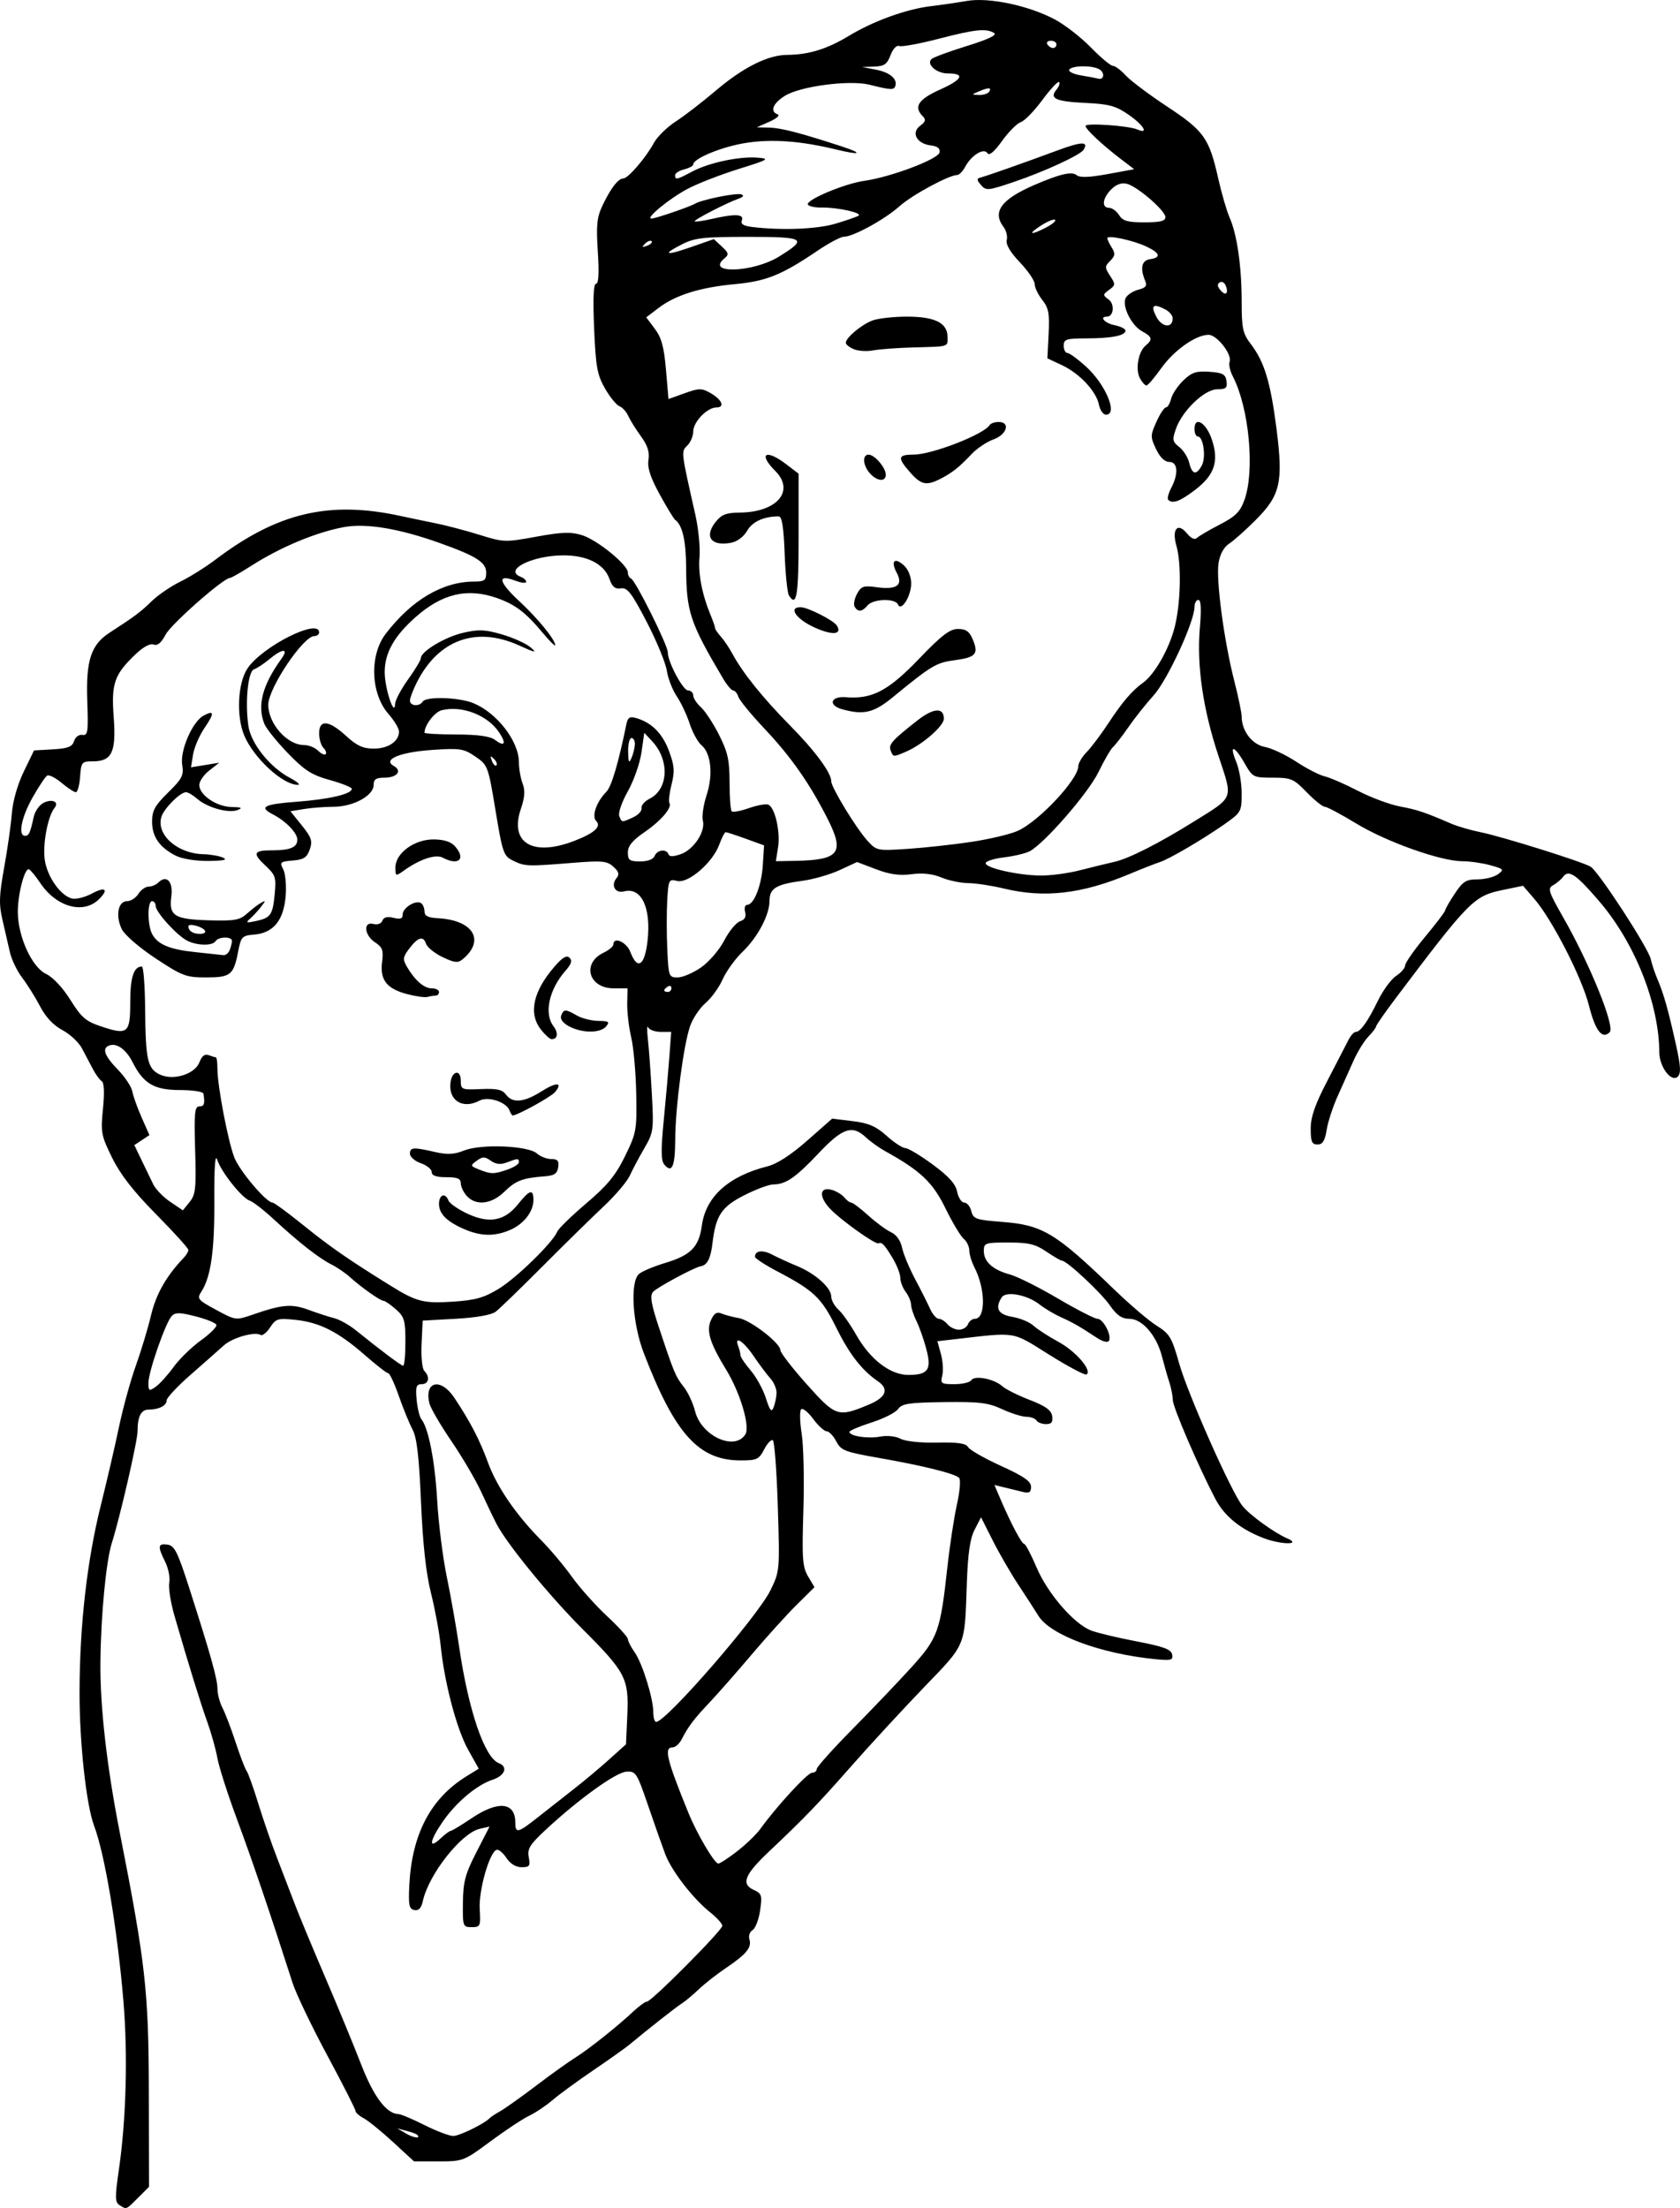 <?xml version="1.0" encoding="UTF-8"?>
<svg version="1.1" viewBox="0 0 356.03 467.97" xmlns="http://www.w3.org/2000/svg">
<g transform="translate(-5.776 -25.875)">
<path d="m31.106 493.23c-0.969-0.613-0.988-1.643-0.139-7.493 1.558-10.74 1.921-24.371 0.956-35.858-1.268-15.086-3.95-31.109-6.197-37.019-1.669-4.389-3.117-17.679-3.093-28.384 0.032-14.211 1.59-27.879 4.515-39.595 1.288-5.158 3.019-12.626 3.848-16.595 0.829-3.969 2.43-9.794 3.559-12.943 1.129-3.15 2.584-7.978 3.234-10.73 1.057-4.474 3.25-8.324 6.938-12.178 0.535-0.559 0.973-1.3 0.973-1.647 0-0.346-3.075-3.743-6.833-7.548-4.798-4.858-7.573-8.422-9.319-11.969-2.332-4.736-2.453-5.386-1.95-10.398 0.342-3.406 0.25-5.524-0.253-5.835-0.435-0.269-1.284-1.434-1.889-2.59-0.604-1.156-1.653-3.141-2.33-4.411-0.677-1.27-2.538-3.002-4.135-3.85-1.881-0.998-3.54-2.76-4.71-5.003-0.994-1.905-2.7-4.638-3.791-6.075-1.091-1.437-2.265-3.861-2.607-5.388-0.343-1.527-1.048-4.594-1.568-6.816-0.792-3.387-0.736-5.191 0.344-11.161 0.708-3.917 1.441-9.079 1.628-11.473 0.204-2.611 1.212-6.152 2.52-8.852l2.18-4.5 4.002-0.231c3.192-0.184 4.099-0.539 4.484-1.752 0.274-0.863 1.04-1.429 1.771-1.308 1.146 0.189 1.26-0.613 1.027-7.222-0.302-8.587 0.788-11.9 4.76-14.465 5.223-3.373 6.563-4.375 8.893-6.653 1.329-1.299 4.055-3.162 6.058-4.139s5.375-3.088 7.491-4.691c13.129-9.938 24.061-12.516 39.167-9.238 1.742 0.378 5.073 1.073 7.401 1.544 2.328 0.471 6.563 1.586 9.41 2.478 5.019 1.572 5.384 1.584 11.945 0.383 5.437-0.995 7.345-1.061 9.699-0.339 3.217 0.987 9.74 6.291 9.74 7.919 0 0.564 0.305 1.141 0.677 1.282 0.912 0.346 7.79 14.157 7.79 15.644 0 2.075 3.21 8.089 4.318 8.089 0.588 0 1.07 0.466 1.07 1.035 0 0.569 0.731 1.695 1.624 2.502 0.893 0.806 2.625 3.448 3.849 5.87 1.853 3.668 2.225 5.351 2.225 10.071 0 3.117 0.205 5.871 0.454 6.121 0.25 0.25 1.88-0.048 3.622-0.663 1.742-0.615 3.594-0.954 4.116-0.754 1.417 0.544 2.614 5.761 2.084 9.079l-0.466 2.916 4.139-0.077c9.258-0.172 10.458-1.678 6.929-8.7-3.8-7.562-7.831-13.339-13.48-19.318-2.8-2.963-5.287-5.994-5.526-6.735-0.24-0.741-0.731-1.347-1.091-1.347-0.36 0-1.321-1.126-2.135-2.502-7.05-11.915-7.798-14.157-7.848-23.527-0.03-5.734-0.786-9.022-2.332-10.148-0.291-0.212-1.763-2.636-3.271-5.388-1.985-3.62-2.642-5.641-2.379-7.312 0.262-1.659-0.188-3.067-1.597-5.003-1.079-1.482-2.29-3.426-2.692-4.321-0.402-0.895-1.249-1.826-1.884-2.07-0.634-0.243-2.007-1.936-3.051-3.761-1.646-2.878-1.95-4.569-2.297-12.748-0.269-6.346-0.134-9.429 0.412-9.429 0.54 0 0.664-2.266 0.372-6.784-0.366-5.651-0.199-7.291 0.998-9.814 1.73-3.644 3.333-5.724 4.414-5.724 1 0 4.775-4.392 6.47-7.528 0.704-1.302 2.782-3.341 4.618-4.532 1.837-1.19 5.657-4.135 8.489-6.542 5.813-4.941 11.044-7.56 15.153-7.587 4.548-0.03 8.438-1.23 13.06-4.027 5.219-3.16 12.178-5.675 17.439-6.304 2.117-0.253 5.531-0.75 7.588-1.104 4.641-0.799 13.017 0.96 18.583 3.903 2.117 1.119 5.567 3.795 7.668 5.947 2.101 2.152 4.205 3.912 4.677 3.912 0.471 0 1.697 0.915 2.723 2.033 1.026 1.118 4.983 4.091 8.794 6.606 7.801 5.15 8.88 6.67 10.806 15.222 0.715 3.175 1.799 6.905 2.409 8.288 1.586 3.596 2.554 10.332 2.559 17.81 4e-3 5.738 0.226 6.76 1.959 9.032 2.862 3.752 4.162 8.056 5.43 17.981 1.447 11.325 0.816 14.048-4.485 19.349-2.078 2.078-4.578 4.302-5.554 4.942-1.133 0.742-1.947 2.234-2.249 4.122-0.567 3.544 1.172 16.562 3.341 25.013 0.859 3.349 1.563 6.743 1.563 7.543 0 3.025 2.221 5.91 4.942 6.421 1.446 0.271 4.422 1.674 6.613 3.117s4.904 2.84 6.028 3.104c1.124 0.264 4.296 1.643 7.047 3.064 2.752 1.421 6.76 2.915 8.907 3.319 3.713 0.7 5.214 1.203 10.856 3.639 1.345 0.581 4.116 1.391 6.158 1.8 4.563 0.915 21.732 6.295 23.404 7.333 1.712 1.063 12.21 17.204 12.734 19.578 0.238 1.079 0.879 3 1.424 4.27 1.302 3.032 2.255 6.395 3.885 13.714 1.044 4.687 1.136 6.218 0.414 6.928-1.335 1.312-3.892-2.049-3.91-5.14-0.06-10.31-5.16-23.163-12.686-31.974-4.854-5.682-6.507-6.831-7.641-5.308-0.454 0.61-1.43 1.443-2.168 1.851-1.215 0.671-1.01 1.323 2.158 6.872 5.651 9.897 10.996 23.106 9.825 24.277-1.591 1.591-3.042-0.273-4.402-5.657-1.508-5.968-7.804-18.24-11.629-22.664l-2.34-2.707-4.44 0.922c-5.964 1.238-7.022 2.313-22.526 22.888-2.296 3.047-4.174 5.746-4.174 5.998 0 0.252-0.736 1.223-1.635 2.158-0.899 0.935-2.327 3.258-3.172 5.163-0.846 1.905-2.357 5.284-3.36 7.509s-2.044 5.429-2.314 7.12c-0.37 2.316-0.847 3.074-1.933 3.074-1.188 0-1.441-0.59-1.441-3.362 0-2.499 0.914-5.117 3.559-10.199 1.957-3.76 3.949-7.613 4.426-8.563 0.477-0.949 1.175-1.729 1.552-1.732 1.004-9e-3 2.548-2.183 4.734-6.666 1.064-2.181 2.791-4.527 3.838-5.213 1.047-0.686 1.904-1.684 1.904-2.217 0-0.533 1.905-3.265 4.234-6.07s4.234-5.313 4.234-5.572c0-0.259 0.912-1.85 2.027-3.534 1.752-2.647 2.41-3.062 4.856-3.062 1.556 0 3.49-0.483 4.297-1.073 1.372-1.003 1.269-1.128-1.585-1.92-1.679-0.466-4.351-0.849-5.938-0.852-4.572-7e-3 -16.038-4.08-22.459-7.978-3.236-1.965-6.258-3.572-6.716-3.572-0.458 0-2.177-1.385-3.821-3.079-2.769-2.853-3.297-3.079-7.199-3.079-4.106 0-4.255-0.077-5.966-3.073-2.192-3.838-3.324-4.028-1.765-0.297 0.641 1.533 1.161 4.564 1.157 6.735-8e-3 3.831-0.116 4.022-3.656 6.506-4.569 3.206-11.84 7.459-13.748 8.043-0.795 0.243-3.697 1.385-6.449 2.536-10.041 4.202-17.981 5.111-26.556 3.041-2.54-0.613-5.928-1.127-7.529-1.143-1.601-0.015-4.166-0.552-5.7-1.193-1.866-0.779-3.96-1.01-6.325-0.698-2.566 0.339-4.635 0.05-7.54-1.056l-4.003-1.523-3.694 1.711c-2.032 0.941-5.572 1.96-7.868 2.265-5.56 0.738-6.987 1.594-6.987 4.196 0 3.043-2.49 7.754-5.757 10.894-1.542 1.482-3.423 4.091-4.179 5.798-0.757 1.707-2.381 3.959-3.609 5.003s-2.707 3.246-3.284 4.891c-1.396 3.977-3.128 17.192-3.159 24.095-0.025 5.69-0.696 7.215-2.315 5.263-0.708-0.853-0.734-3.074-0.113-9.421 0.447-4.568 0.985-10.643 1.194-13.501l0.381-5.196h-2.216c-1.219 0-2.42-0.433-2.67-0.962-0.25-0.529-0.275 0.597-0.056 2.502 0.219 1.905 0.596 7.101 0.837 11.546 0.418 7.715 0.347 8.239-1.573 11.546-1.106 1.905-2.496 4.522-3.089 5.816-0.593 1.294-3.09 4.238-5.55 6.543-2.46 2.304-8.285 8.019-12.945 12.699-4.66 4.68-9.129 9.007-9.931 9.616-0.908 0.689-4.105 1.255-8.467 1.498l-7.008 0.39-0.232 4.925c-0.129 2.745 0.126 5.283 0.577 5.734 1.261 1.261 0.953 2.811-0.558 2.811-1.143 0-1.318 0.538-1.068 3.271 0.165 1.799 0.612 3.66 0.995 4.135 1.527 1.896 2.879 8.824 3.362 17.225 0.28 4.869 1.193 12.142 2.029 16.164 0.836 4.022 2.027 10.776 2.648 15.01 1.96 13.373 5.372 23.358 8.376 24.511 2.024 0.777 1.316 2.654-1.332 3.527-3.361 1.109-7.737 4.801-10.567 8.914-2.759 4.01-3.043 5.959-0.524 3.593 0.98-0.92 1.984-1.674 2.232-1.674 0.248 0 2.252-1.212 4.454-2.694 5.609-3.775 9.237-3.412 9.237 0.924 0 2.376 0.539 2.25 4.795-1.12 2.002-1.585 5.417-4.268 7.589-5.962s5.552-4.524 7.512-6.291l3.564-3.212 0.277-6.108c0.355-7.82-0.334-9.153-9.422-18.242-7.096-7.096-16.026-18.007-18.286-22.342-0.661-1.268-2.133-4.338-3.271-6.824-1.138-2.486-3.965-7.302-6.281-10.704-2.316-3.401-4.415-6.995-4.664-7.987-1.19-4.741 2.384-5.575 5.269-1.229 3.4 5.122 5.384 8.942 7.134 13.737 1.875 5.136 5.962 11.099 11.292 16.475 1.889 1.905 4.798 5.368 6.464 7.697s5.023 6.089 7.46 8.357c2.436 2.268 4.429 4.466 4.429 4.884 0 0.418 0.648 1.68 1.44 2.804 1.644 2.333 3.948 9.772 3.948 12.745 0 1.099 0.269 1.998 0.598 1.998 2.105 0 21.471-22.295 24.21-27.871 1.985-4.042 1.997-4.176 1.576-17.755-0.233-7.525-0.709-13.858-1.056-14.073-0.347-0.215-1.175 0.66-1.839 1.944-1.093 2.114-1.561 2.334-4.948 2.334-8.915 0-13.932-5.545-20.545-22.707-2.422-6.286-2.967-15.069-1.042-16.801 0.616-0.555 3.116-1.61 5.556-2.345 5.459-1.645 7.156-3.379 7.783-7.955 0.838-6.112 5.671-10.455 13.952-12.536 1.98-0.497 4.968-2.438 8.369-5.436l5.29-4.662 4.332 0.531c3.403 0.417 4.951 1.086 7.22 3.123 1.589 1.425 3.369 2.591 3.956 2.591 0.587 0 3.194 1.565 5.793 3.478 3.427 2.523 4.851 4.109 5.184 5.773 0.252 1.262 0.929 2.294 1.503 2.294s1.249 0.817 1.499 1.815c0.417 1.661 0.972 1.854 6.544 2.284 8.582 0.662 11.296 2.302 23.792 14.375 3.287 3.175 7.328 6.615 8.982 7.644 2.71 1.687 3.175 2.469 4.719 7.943 1.835 6.506 10.993 27.147 13.403 30.211 1.497 1.903 6.746 5.717 9.484 6.891 3.25 1.393-1.209 1.379-4.895-0.015-4.95-1.873-8.385-4.654-10.32-8.352-3.579-6.843-8.982-19.395-9.006-20.923-0.014-0.889-0.355-2.621-0.758-3.849-0.403-1.227-1.105-3.688-1.56-5.468-1.128-4.413-4.19-7.925-6.909-7.925-1.597 0-2.643-0.728-4.148-2.886-1.901-2.727-9.094-9.429-10.119-9.429-0.261 0-1.75-0.866-3.307-1.924-2.331-1.584-3.753-1.924-8.041-1.924-4.952 0-5.209 0.089-5.209 1.805 0 2.277 1.897 3.983 5.526 4.969 1.557 0.423 6.128 2.709 10.156 5.08 4.029 2.371 7.808 4.311 8.398 4.311 1.234 0 3.102 3.604 2.431 4.69-0.255 0.412-1.342 0.137-2.515-0.635-3.743-2.466-5.109-3.249-7.685-4.408-1.401-0.63-3.427-1.838-4.504-2.685-2.625-2.064-7.137-2.901-8.031-1.489-1.471 2.323-0.754 3.613 2.293 4.128 1.645 0.278 3.636 1.106 4.426 1.841 0.79 0.734 3.192 2.291 5.339 3.458 3.694 2.009 7.208 6.111 5.918 6.909-0.327 0.202-3.883-1.687-7.902-4.198-8.062-5.037-6.686-4.814-20.119-3.266l-3.575 0.412 0.75 2.715c0.412 1.493 0.542 3.541 0.289 4.55-0.427 1.702-0.24 1.835 2.588 1.835 1.677 0 3.284-0.381 3.572-0.847 0.672-1.087 4.819-0.285 6.529 1.263 0.71 0.642 3.33 1.956 5.823 2.92 3.398 1.314 4.595 2.175 4.779 3.442 0.184 1.261-0.147 1.689-1.302 1.689-0.851 0-1.762-0.346-2.023-0.77-0.262-0.423-1.235-0.777-2.162-0.787-0.928-9e-3 -3.245-0.739-5.15-1.622-2.937-1.361-4.804-1.587-12.268-1.488-7.451 0.1-8.95 0.326-9.754 1.474-0.523 0.746-3.055 2.029-5.628 2.851-2.573 0.822-4.678 1.717-4.678 1.989 0 0.894 3.891 1.492 6.508 1.002 1.489-0.279 3.304-0.087 4.321 0.457 1.021 0.546 4.251 0.886 7.724 0.811 4.448-0.095 6.131 0.151 6.601 0.965 0.347 0.601 3.489 2.394 6.982 3.985 4.825 2.197 6.35 3.256 6.35 4.408 0 1.183-0.38 1.424-1.732 1.096-0.953-0.231-2.698-0.656-3.88-0.944l-2.148-0.524 1.272 2.978c2.199 5.15 4.512 9.52 5.038 9.52 0.279 0 1.459 2.241 2.623 4.98 2.342 5.511 7.88 11.927 11.527 13.354 1.27 0.497 5.599 1.534 9.621 2.304 5.74 1.099 7.368 1.696 7.577 2.776 0.232 1.207-0.194 1.331-3.463 1.014-11.63-1.131-22.382-5.117-24.895-9.231-0.635-1.04-2.505-3.931-4.155-6.426-1.651-2.495-4.122-6.761-5.492-9.48l-2.491-4.944-1.353 2.616c-0.988 1.91-1.436 5.009-1.663 11.487-0.474 13.551-0.064 12.565-9.136 21.992-4.463 4.638-11.301 12.054-15.197 16.481-7.21 8.194-10.041 11.133-17.637 18.312-5.112 4.831-5.912 6.841-3.213 8.071 1.734 0.79 1.848 1.153 1.375 4.382-0.284 1.936-1.004 3.806-1.6 4.155-0.596 0.349-0.894 1.233-0.662 1.965 0.539 1.699-0.655 3.155-4.973 6.06-1.905 1.282-4.503 3.319-5.773 4.528-1.27 1.208-2.872 2.546-3.561 2.973-1.137 0.704-7.218 5.485-11.064 8.699-0.847 0.707-4.311 3.168-7.697 5.467-3.387 2.3-7.269 5.14-8.628 6.313s-3.61 2.681-5.003 3.353c-1.393 0.671-5.092 3.119-8.219 5.439-5.582 4.141-5.782 4.218-10.925 4.218h-5.238l-4.47-4.118c-2.458-2.265-5.249-4.528-6.202-5.03-0.953-0.502-1.732-1.201-1.732-1.554 0-0.353-2.7-5.666-6-11.807-3.3-6.141-6.598-13.027-7.328-15.303-4.731-14.736-8.613-26.172-11.726-34.542-1.968-5.292-3.86-11.18-4.203-13.085-0.343-1.905-1.31-5.369-2.147-7.697-1.469-4.081-3.818-11.678-6.944-22.449-0.819-2.822-1.322-6.004-1.118-7.072 0.204-1.067-0.185-3.055-0.864-4.417-1.646-3.3-1.56-3.932 0.497-3.64 1.479 0.21 2.147 1.539 4.572 9.098 4.591 14.307 6.011 19.379 6.016 21.49 0.002 1.093 0.48 2.898 1.061 4.012 0.581 1.114 1.837 4.404 2.792 7.312s2 5.634 2.323 6.057c0.323 0.423 1.439 3.541 2.48 6.928s2.835 8.582 3.987 11.546c1.153 2.963 2.816 7.293 3.696 9.622 0.88 2.328 3.804 9.371 6.496 15.649 2.693 6.279 6.121 14.592 7.619 18.473 2.606 6.755 5.353 10.423 7.857 10.494 0.541 0.015 3.043 1.067 5.559 2.337 2.516 1.27 5.257 2.309 6.092 2.309 1.322 0 6.677-2.631 7.763-3.814 0.212-0.231 1.211-0.885 2.221-1.453 1.01-0.569 4.419-2.993 7.575-5.388s6.855-5.047 8.218-5.894c2.833-1.759 9.009-6.663 12.343-9.801 1.245-1.171 2.565-2.13 2.935-2.13 0.959 0 15.97-15.103 15.97-16.067 0-0.441-1.182-1.744-2.627-2.897-3.634-2.9-8.145-8.756-9.484-12.314-0.616-1.636-2.246-6.265-3.623-10.287-2.392-6.987-2.598-7.305-4.64-7.155-2.237 0.165-10.119 5.854-17.079 12.328-3.358 3.124-3.908 4.017-3.567 5.802 0.353 1.845 0.162 2.11-1.522 2.11-1.217 0-2.401-0.726-3.218-1.972-0.711-1.085-1.647-1.854-2.08-1.71-1.509 0.503-3.809 8.568-3.575 12.534 0.216 3.653 0.129 3.849-1.697 3.849-1.869 0-1.923-0.149-1.862-5.217 0.053-4.413 0.492-6.055 2.854-10.659l2.792-5.442-2.085 0.478c-3.925 0.901-10.808 9.643-12.054 15.31-0.332 1.509-0.877 2.089-1.796 1.909-1.115-0.219-1.281-1.031-1.073-5.247 0.534-10.802 4.514-18.407 12.081-23.084l2.639-1.631-2.238-3.991c-2.435-4.343-5.03-14.163-5.834-22.08-0.28-2.752-1.205-7.774-2.056-11.161-1.054-4.193-1.727-10.333-2.109-19.243-0.414-9.66-0.884-13.69-1.793-15.394-0.677-1.27-1.987-4.474-2.91-7.12-0.923-2.646-1.929-4.811-2.234-4.811-0.306 0-2.544-1.74-4.974-3.866-5.615-4.913-9.594-6.934-14.696-7.46-3.742-0.386-4.154-0.264-5.374 1.599-0.727 1.109-1.624 1.83-1.994 1.601-1.259-0.778-6.031 0.585-7.845 2.242-0.995 0.908-4.123 3.672-6.953 6.142s-5.144 4.944-5.144 5.498c0 1.104-1.653 1.942-3.829 1.942-1.589 0-2.329 1.464-2.329 4.609 0 2.039-3.728 18.23-5.438 23.617-1.233 3.885-2.326 15.254-2.429 25.27-0.097 9.406 1.356 22.201 4.107 36.177 5.448 27.677 6.11 33.578 6.152 54.841l0.039 20.203-2.311 2.311c-2.607 2.607-2.425 2.534-3.938 1.577zm63.022-14.95c-0.176-0.159-1.187-0.52-2.245-0.802l-1.924-0.513 1.923 1.124c1.633 0.954 3.244 1.091 2.246 0.191zm67.882-60.058c1.86-1.44 4.075-3.58 4.921-4.756 3.409-4.734 9.974-11.869 10.922-11.869 0.555 0 1.009-0.356 1.009-0.791s3.377-4.213 7.505-8.394 9.756-10.081 12.508-13.109c5.671-6.241 6.177-7.64 7.664-21.194 0.511-4.657 1.429-10.692 2.041-13.412 0.611-2.72 0.817-5.239 0.457-5.6-0.915-0.915-7.593-2.576-16.973-4.222-7.268-1.275-8.063-1.583-9.064-3.514-0.604-1.164-1.521-2.126-2.04-2.138-0.518-0.012-1.808-1.199-2.867-2.638-1.058-1.439-2.2-2.349-2.537-2.021-0.337 0.328-0.286 2.641 0.113 5.14 0.399 2.499 0.562 9.814 0.362 16.256-0.318 10.227-0.192 12.003 0.993 14.009l1.357 2.297-3.8 3.764c-2.09 2.07-6.397 6.833-9.572 10.584-3.175 3.751-7.158 8.283-8.852 10.07-3.309 3.492-4.508 5.075-5.902 7.796-0.488 0.953-1.352 1.732-1.919 1.732-1.903 0-1.317 2.443 3.327 13.874 1.807 4.449 5.525 10.757 6.34 10.757 0.345 0 2.148-1.178 4.009-2.618zm1.729-88.351c1.04-1.662-1.093-8.831-4.081-13.713-3.455-5.645-4.244-8.228-3.208-10.501 0.661-1.451 1.243-1.816 2.224-1.396 0.731 0.313 2.364 0.745 3.628 0.959 2.524 0.428 8.862 5.312 8.862 6.828 0 0.524 2.511 3.769 5.58 7.211 6.138 6.883 6.621 7.042 13.14 4.319 3.671-1.534 4.369-3.28 1.971-4.931-3.471-2.39-6.066-5.737-8.914-11.498-3.062-6.196-4.707-7.763-12.355-11.774-2.646-1.387-4.811-2.8-4.811-3.14 0-1.317 1.629-1.518 3.655-0.45 1.165 0.614 3.539 1.702 5.276 2.419 3.87 1.597 7.234 4.607 7.234 6.472 0 0.764 0.687 2.011 1.527 2.771 0.84 0.76 2.536 3.17 3.77 5.356 2.923 5.18 7.21 8.476 11.025 8.476 4.232 0 4.99-1.104 3.806-5.55-0.535-2.008-1.472-4.657-2.083-5.887-0.611-1.229-1.121-2.788-1.135-3.464-0.013-0.676-0.533-1.901-1.155-2.723-0.622-0.822-1.13-2.166-1.13-2.988 0-0.822-0.765-2.747-1.699-4.279-1.708-2.799-2.208-3.313-2.919-3-0.672 0.296-7.996-4.931-10.244-7.311-2.491-2.637-2.261-4.793 0.426-3.995 0.955 0.284 2.12 1 2.59 1.593 0.47 0.592 1.121 1.077 1.446 1.077 0.325 0 1.951 1.228 3.613 2.729s3.838 3.101 4.836 3.556c1.113 0.507 2.009 1.759 2.317 3.236 0.276 1.325 1.514 4.314 2.75 6.643s2.676 5.186 3.199 6.35c0.523 1.164 1.352 2.117 1.842 2.117 0.49 0 1.323 0.52 1.85 1.155 0.527 0.635 1.619 1.155 2.428 1.155 0.808 0 1.669-0.52 1.912-1.155 0.244-0.635 0.902-1.155 1.463-1.155 2.321 0 2.265-6.337-0.097-10.904-0.599-1.158-1.089-2.773-1.089-3.588 0-0.816-0.537-1.929-1.193-2.473-0.656-0.545-2.395-3.454-3.863-6.466-2.676-5.488-5.288-7.961-12.789-12.111-1.283-0.71-3.097-2.009-4.032-2.886-2.913-2.737-4.953-2.061-10.039 3.325-4.901 5.191-6.983 6.625-9.621 6.625-0.887 0-3.611 1.009-6.054 2.243-4.915 2.481-6.136 4.31-6.839 10.252-0.384 3.24-1.109 4.634-2.529 4.862-1.3 0.209-9.326 4.53-10.063 5.418-0.688 0.829-0.412 2.515 1.218 7.43 3.224 9.72 3.549 10.502 5.295 12.709 0.894 1.13 1.972 3.443 2.395 5.14 1.312 5.258 8.402 8.526 10.663 4.916zm6.602-8.757c0.03-0.873-0.552-2.258-1.293-3.079-0.741-0.821-2.347-2.964-3.568-4.763-2.175-3.202-4.175-4.467-3.249-2.054 0.257 0.67 0.467 1.524 0.467 1.897 0 0.374 0.972 1.818 2.16 3.208s2.642 4.04 3.231 5.887c0.857 2.689 1.183 3.072 1.635 1.924 0.31-0.789 0.588-2.148 0.618-3.021zm-127.79-5.5c1.24-1.711 3.848-4.256 5.796-5.655 1.948-1.399 3.431-2.878 3.295-3.286-0.136-0.408-2.113-1.219-4.394-1.803-3.363-0.861-4.323-0.875-5.08-0.078-1.292 1.361-4.936 11.812-4.936 14.158 0 1.766 0.125 1.835 1.533 0.848 0.843-0.591 2.547-2.474 3.787-4.185zm49.139-5.34c0-4.564-0.22-5.317-2.021-6.903-1.111-0.979-2.294-1.791-2.629-1.805-0.719-0.029-4.689-2.837-7.146-5.054-0.954-0.862-2.717-2.059-3.918-2.662-2.61-1.31-6.946-4.71-12.179-9.552-2.111-1.953-4.396-3.728-5.079-3.945-1.645-0.522-6.084-6.101-6.919-8.695-0.432-1.343-0.642 1.692-0.602 8.716 0.059 10.61-0.738 16.172-2.764 19.281-0.957 1.468-0.74 1.733 3.139 3.831 4.156 2.248 4.176 2.251 7.806 0.996 6.222-2.151 8.207-2.318 11.799-0.992 1.863 0.687 4.312 1.483 5.443 1.768 1.131 0.285 3.209 1.453 4.618 2.596 4.953 4.016 9.495 7.426 9.971 7.484 0.265 0.033 0.481-2.246 0.481-5.064zm19.82-11.277c3.787-2.325 11.453-9.821 12.352-12.08 0.253-0.635 3.021-3.333 6.152-5.995 4.49-3.818 6.226-5.931 8.219-10.006 2.414-4.936 2.52-5.526 2.374-13.248-0.084-4.445-0.562-9.814-1.062-11.931-0.5-2.117-0.88-5.321-0.845-7.12l0.064-3.271h-2.924c-5.317 0-6.838-5.297-2.168-7.547 1.146-0.552 2.084-1.332 2.084-1.732 0-1.78 2.808-0.551 3.613 1.581 1.504 3.986 3.072 2.9 3.653-2.529 0.743-6.941-1.356-11.275-5-10.322-1.87 0.489-2.864-1.28-1.585-2.821 0.646-0.779 0.482-1.364-0.678-2.414-1.35-1.222-2.375-1.318-8.657-0.811-9.586 0.774-10.074 0.756-12.562-0.452-2.046-0.993-2.248-1.566-3.751-10.649-1.56-9.426-1.637-9.633-4.283-11.435-2.465-1.679-3.235-1.798-9.054-1.406-6.91 0.466-10.682 2.029-8.222 3.406 1.86 1.041 0.691 2.485-2.013 2.485-1.756 0-2.264 0.348-2.264 1.551 0 2.254-4.305 4.599-8.467 4.613-1.905 6e-3 -4.745 0.223-6.311 0.482l-2.847 0.471 2.412 3.002c2.062 2.565 2.306 3.307 1.678 5.101-0.596 1.706-1.273 2.144-3.608 2.339-2.65 0.22-2.808 0.364-2.017 1.842 0.472 0.882 0.704 3.461 0.516 5.732-0.424 5.108-2.608 7.778-6.641 8.117-2.618 0.22-2.807 0.423-3.444 3.697-0.95 4.884-1.587 5.388-6.807 5.388-4.209 0-5.026-0.309-10.672-4.041-3.456-2.284-6.57-4.978-7.164-6.196-1.372-2.813-0.787-5.927 1.113-5.927 0.794 0 1.876-0.693 2.405-1.539 0.529-0.847 1.502-1.539 2.162-1.539 0.66 0 1.593-0.392 2.072-0.872 1.739-1.739 3.177-0.187 2.753 2.971-0.549 4.093 0.635 4.831 8.074 5.04 5.347 0.15 6.428-0.046 7.98-1.444 0.987-0.89 2.315-1.909 2.95-2.264 1.026-0.575 1.026-0.481 0 0.848-0.635 0.822-1.674 1.951-2.309 2.509-0.98 0.861-0.805 0.94 1.155 0.523 3.201-0.682 3.628-1.284 4.054-5.711 0.343-3.568 0.182-4.058-2.006-6.102-2.768-2.586-2.486-3.194 1.481-3.194 3.805 0 5.323-0.644 5.323-2.257 0-1.433-2.429-3.944-5.196-5.371-3.029-1.562-1.909-2.144 5.15-2.677 6.827-0.515 11.591-1.637 11.591-2.729 0-0.313-2.091-1.149-4.646-1.86-3.872-1.077-5.356-2.027-8.911-5.707-2.345-2.428-4.585-5.217-4.976-6.197-1.552-3.89-0.426-8.186 3.618-13.805 1.627-2.261 0.222-2.218-2.538 0.078-1.197 0.995-2.671 1.968-3.275 2.163-1.267 0.407-1.917 6.868-1.201 11.944 0.53 3.757 4.542 8.798 8.79 11.044 1.511 0.799 2.297 1.468 1.747 1.486-3.134 0.107-9.391-5.633-11.412-10.469-1.715-4.104-1.372-11.126 0.693-14.191 3.161-4.691 15.182-10.736 15.182-7.635 0 0.423-0.455 0.77-1.011 0.77-2.349 0-9.766 11.062-9.766 14.564 0 4 4.002 8.527 7.539 8.527 0.994 0 2.344 0.536 2.999 1.191 0.655 0.655 1.387 0.996 1.626 0.757 0.239-0.239 0.024-0.844-0.476-1.345-0.501-0.501-0.911-1.881-0.911-3.066 0-3.008 2.059-2.814 5.719 0.539 2.283 2.091 3.596 2.694 5.868 2.694 3.05 0 5.346-1.55 5.346-3.61 0-0.655-1.004-2.334-2.231-3.731-3.781-4.307-4.071-12.432-0.606-16.977 5.469-7.172 12.094-11.09 18.756-11.09 2.204 0 2.554-0.261 2.554-1.905 0-2.182-2.108-3.515-10.006-6.324-8.524-3.032-15.471-4.176-20.138-3.315-5.911 1.09-13.43 4.229-19.627 8.192-2.22 1.42-4.261 2.582-4.535 2.582-1.365 0-12.45 9.763-13.627 12.001-0.931 1.77-1.726 2.428-2.552 2.111-0.748-0.287-2.221 0.521-3.909 2.143-4.434 4.261-5.076 6.136-4.543 13.269 0.551 7.386-0.375 9.347-4.418 9.347-2.354 0-2.479 0.152-2.705 3.271-0.13 1.799-0.537 3.271-0.903 3.271s-1.725-0.891-3.019-1.98-2.673-1.781-3.064-1.539c-0.392 0.242-1.784 2.34-3.095 4.662-2.357 4.176-3.126 8.094-1.589 8.094 0.83 0 1.089-0.563 1.845-4.019 0.252-1.152 1.154-2.467 2.005-2.922 1.845-0.987 3.478-0.276 2.397 1.044-1.431 1.747-2.55 7.749-2.057 11.034 0.538 3.588 3.312 7.522 5.753 8.161 0.835 0.218 2.744-0.261 4.243-1.064 2.833-1.518 3.61-0.913 1.517 1.18-3.292 3.292-9.047 1.72-12.477-3.408-0.991-1.482-2.07-2.79-2.397-2.908-0.922-0.331-2.395 5.397-2.355 9.155 0.055 5.181 2.997 11.596 5.967 13.013 1.476 0.704 3.543 2.91 5.18 5.527 2.348 3.753 3.256 4.532 6.575 5.635 5.609 1.863 6.103 1.44 6.103-5.228 0-5.226 0.745-7.49 2.463-7.49 0.339 0 0.65 4.07 0.693 9.044 0.091 10.718 0.509 12.587 3.089 13.831 2.851 1.374 7.456-0.048 8.427-2.602 0.506-1.331 1.13-1.808 1.951-1.493 0.664 0.255 1.352 0.463 1.529 0.463 0.177 0 0.322 1.099 0.322 2.442 0 3.564 2.203 15.153 3.559 18.726 1.087 2.863 6.796 9.622 8.127 9.622 0.324 0 3.29 2.18 6.591 4.845 5.674 4.581 9.318 7.109 18.284 12.684 5.649 3.513 7.104 3.886 13.47 3.458 4.679-0.315 6.502-0.836 9.622-2.75zm-7.312-12.598c-3.739-1.613-5.388-3.258-5.388-5.374 0-1.981 1.34-2.452 2.009-0.707 0.232 0.604 2.009 1.845 3.949 2.756 4.673 2.196 7.932 1.602 10.778-1.964 2.479-3.107 3.277-3.328 3.277-0.907 0 2.511-2.104 5.168-5.079 6.41-3.214 1.343-6.085 1.278-9.546-0.215zm0.504-7.047c-0.701-0.774-1.274-1.986-1.274-2.694 0-0.988-0.715-1.286-3.079-1.286-2.128 0-3.079-0.333-3.079-1.079 0-0.594-1.039-1.442-2.309-1.884-1.27-0.443-2.309-1.343-2.309-2 0-1.389 0.705-1.438 5.323-0.374 2.622 0.604 4.03 0.531 6.159-0.321 3.597-1.439 13.6-1.027 15.438 0.636 0.713 0.645 2.072 1.173 3.021 1.173 1.348 0 1.671 0.378 1.479 1.732-0.194 1.369-0.81 1.775-2.94 1.94-4.649 0.359-6.058 0.902-8.478 3.267-2.716 2.655-6.02 3.026-7.952 0.891zm8.618-5.595c1.333-0.465 2.424-1.157 2.424-1.539 0-0.867-0.222-0.865-2.551 0.021-1.338 0.509-2.322 0.406-3.408-0.355-1.304-0.913-1.74-0.913-2.98 2e-3 -1.395 1.028-1.376 1.102 0.472 1.845 2.542 1.022 3.178 1.025 6.043 0.026zm0.42-12.555c-0.684-1.782-4.529-3.03-6.343-2.059-3.597 1.925-6.706-0.08-6.134-3.956 0.358-2.429 2.165-2.668 2.165-0.287 0 1.911 0.148 1.973 4.295 1.796 3.346-0.143 4.513 0.115 5.28 1.164 1.379 1.884 3.784 1.679 7.447-0.633 3.281-2.071 4.712-2.018 2.946 0.11-0.838 1.01-7.981 4.949-8.975 4.949-0.146 0-0.452-0.488-0.681-1.084zm6.678-17.108c-2.693-3.424-1.692-8.074 2.879-13.366 1.671-1.935 2.566-2.462 3.176-1.869 0.616 0.598 0.396 1.338-0.804 2.694-3.525 3.984-4.658 9.096-2.613 11.796 1.095 1.446 0.916 2.773-0.374 2.773-0.368 0-1.386-0.913-2.264-2.028zm5.938-0.707c-1.328-0.721-1.929-1.551-1.649-2.278 0.535-1.395 0.899-1.393 3.353 0.01 1.058 0.605 3.092 1.112 4.52 1.127 2.219 0.023 2.457 0.195 1.638 1.182-1.21 1.458-5.137 1.438-7.862-0.041zm-34.373-6.839c-4.283-1.146-5.719-3.015-5.231-6.81 0.315-2.454 0.081-3.106-1.481-4.13-2.303-1.509-2.581-4.487-0.365-3.907 0.87 0.227 1.664-0.064 1.907-0.699 0.283-0.737 1.044-0.931 2.359-0.601 1.459 0.366 1.941 0.186 1.941-0.724 0-1.393 2.743-3.103 3.865-2.41 0.415 0.256 0.755 1.052 0.757 1.768 0.002 0.957 0.746 1.34 2.806 1.447 7.516 0.39 10.127 4.677 5.292 8.69-1.019 0.846-1.721 0.772-4.274-0.448-1.68-0.803-3.258-2.085-3.507-2.849-0.568-1.746-1.738-1.378-3.618 1.141-1.277 1.711-1.333 2.191-0.432 3.735 1.697 2.907 3.632 4.596 5.268 4.596 0.847 0 1.539 0.346 1.539 0.77 0 0.423-0.318 0.77-0.707 0.77-0.389 0-1.168 0.127-1.732 0.281-0.564 0.155-2.539-0.124-4.389-0.619zm-2.409-26.826c0-3 3.968-5.935 8.022-5.935 2.205 0 3.704 0.463 4.559 1.408 2.451 2.709 0.83 4.263-2.556 2.451-1.497-0.801-4.88 0.334-8.294 2.783-1.667 1.196-1.732 1.17-1.732-0.707zm-46.568-2.499c-3.418-1.736-5.003-4.021-5.003-7.21 0-2.333 0.6-3.422 3.4-6.17 2.991-2.936 3.35-3.642 2.986-5.884-0.491-3.024 2.177-9.159 4.531-10.419 2.295-1.228 2.339-0.533 0.169 2.661-1.077 1.585-2.157 4.102-2.398 5.592l-0.44 2.71 5.992-0.976-2.117 1.651c-1.164 0.908-2.117 2.29-2.117 3.071 0 2.114 3.648 4.602 6.839 4.664 2.13 0.041 2.427 0.193 1.268 0.646-1.897 0.742-6.443-0.523-8.541-2.376-0.874-0.772-1.949-1.403-2.389-1.403-1.216 0-4.629 3.404-5.192 5.179-1.2 3.78 3.344 7.843 8.902 7.96 1.418 0.03 3.271 0.352 4.117 0.716 1.097 0.471 0.21 0.676-3.079 0.711-2.708 0.029-5.574-0.436-6.928-1.124zm4.124 62.383c-0.233-7.822-0.098-9.24 0.88-9.242 1.055-2e-3 1.216-0.491 0.885-2.696-0.064-0.423-2.313-0.77-4.999-0.77-5.45 0-7.73-1.349-10.047-5.943-1.335-2.647-3.322-4.073-4.89-3.511-1.632 0.585-1.079 2.169 1.786 5.12 1.512 1.556 2.895 3.639 3.074 4.628 0.179 0.989 1.068 3.476 1.975 5.527l1.649 3.728-3.198 2.124 1.541 3.208c0.848 1.764 1.962 4.066 2.476 5.115 0.514 1.049 2.135 2.716 3.602 3.704l2.667 1.797 1.437-1.775c1.264-1.561 1.404-2.889 1.162-11.015zm100.94-34.305c0-0.448-0.346-0.601-0.77-0.339-0.423 0.262-0.77 0.628-0.77 0.815s0.346 0.339 0.77 0.339 0.77-0.367 0.77-0.815zm6.267-4.38c1.695-1.177 3.879-3.715 4.918-5.716 1.028-1.98 2.533-3.81 3.345-4.068 1.009-0.32 1.351-0.947 1.081-1.981-0.218-0.832-0.018-1.513 0.444-1.513 1.434 0 3.032-4.071 3.309-8.43l0.265-4.168-3.849-1.395c-2.117-0.767-4.039-1.397-4.271-1.398-0.232-2e-3 -0.85 1.179-1.373 2.625-1.377 3.807-6.573 8.299-8.92 7.71-1.756-0.441-1.846-0.268-2.102 4.03-0.147 2.47-0.144 7.175 6e-3 10.456 0.265 5.766 0.338 5.965 2.186 5.965 1.052 0 3.284-0.953 4.962-2.117zm-99.871-3.719c0.257-0.67 0.467-1.536 0.467-1.924 0-0.955-2.867-0.903-3.464 0.063-0.635 1.028-3.928 0.978-6.016-0.091-2.201-1.127-6.684-6.064-6.684-7.361 0-0.558-0.346-1.015-0.77-1.015-1.007 0-0.994 5.07 0.018 6.96 1.19 2.224 3.698 3.27 9.219 3.846 2.752 0.287 5.399 0.57 5.883 0.631 0.484 0.06 1.09-0.439 1.347-1.108zm-5.248-4.078c-0.545-0.882-3.521-1.659-3.521-0.919 0 0.975 0.966 1.596 2.483 1.596 0.801 0 1.268-0.305 1.038-0.677zm185.45-12.81c2.54-0.652 5.831-1.456 7.312-1.787 3.033-0.679 9.496-3.963 16.934-8.606 8.459-5.28 8.181-4.521 5.079-13.847-3.272-9.838-4.625-19.127-3.944-27.085 0.346-4.038 0.245-5.965-0.312-5.965-0.452 0-0.823 0.675-0.823 1.5 0 3.091-5.729 15.493-8.647 18.718-1.621 1.792-4.024 4.817-5.339 6.722-1.315 1.905-2.789 3.81-3.275 4.234-0.486 0.423-1.875 2.814-3.086 5.314-2.143 4.42-11.401 15.078-14.574 16.776-0.842 0.451-3.287 1.034-5.434 1.296-2.147 0.262-3.903 0.82-3.903 1.241 0 1.014 6.724 2.536 11.546 2.614 2.117 0.034 5.927-0.471 8.467-1.123zm-90.164-3.025c0.503-1.312 2.537-1.561 2.937-0.361 0.181 0.543 1.006 0.536 2.605-0.022 2.763-0.963 5.287-4.811 4.679-7.133-0.235-0.899 0.121-3.31 0.791-5.359 1.422-4.349 0.957-8.903-1.085-10.602-0.763-0.635-1.889-2.692-2.503-4.57-0.614-1.879-1.85-4.495-2.745-5.815-0.896-1.32-1.842-3.766-2.102-5.436-0.261-1.67-2.184-6.327-4.275-10.349-3.184-6.126-4.068-7.273-5.446-7.068-1.226 0.182-1.841-0.318-2.415-1.964-1.126-3.231-4.771-5.077-9.925-5.029-6.588 0.062-12.584 3.127-8.89 4.545 0.635 0.244 1.155 0.722 1.155 1.064 0 0.341-1.026 0.233-2.28-0.24-3.944-1.489-3.633 0.193 0.8 4.322 4.025 3.748 7.637 8.181 7.637 9.372 0 0.292-1.222-0.931-2.716-2.719-3.581-4.287-5.75-5.928-9.647-7.303-6.249-2.205-11.62-0.936-17.272 4.08-4.54 4.028-6.54 7.632-6.504 11.716 0.031 3.462 2.079 9.617 2.208 6.635 0.034-0.796 1.275-3.135 2.757-5.197 1.482-2.062 2.694-4.078 2.694-4.479 0-1.429 5.068-4.479 8.94-5.381 3.298-0.769 4.636-0.714 8.247 0.336 2.37 0.689 5.102 1.926 6.069 2.748 1.46 1.241 1.039 1.168-2.474-0.424-9.017-4.087-17.009-1.223-21.575 7.731-0.834 1.637-1.517 3.422-1.517 3.968 0 1.169 2.007 1.334 2.694 0.222 0.711-1.15 7.752-0.929 10.785 0.339 5.018 2.097 9.605 8.064 9.61 12.504 2e-3 1.348 0.352 3.371 0.78 4.495 0.571 1.502 0.473 2.939-0.371 5.424-2.441 7.19 2.517 10.151 11.317 6.761 4.275-1.647 5.824-3.047 4.66-4.211-1.015-1.015 0.055-4.103 2.15-6.2 1.083-1.084 2.549-6.034 4.247-14.345 0.289-1.415 0.709-1.676 2.069-1.284 3.267 0.942 5.564 3.244 6.951 6.964 1.16 3.112 1.254 4.308 0.556 7.079-0.462 1.834-0.671 3.607-0.466 3.94 0.624 1.009-1.745 3.774-5.369 6.267-2.486 1.71-3.429 2.879-3.429 4.247 0 1.633 0.353 1.887 2.612 1.887 1.611 0 2.781-0.442 3.055-1.155zm67.073-2.975c3.81-0.572 8.234-1.617 9.831-2.321 4.481-1.977 12.876-10.924 12.876-13.722 0-0.643 0.805-1.996 1.79-3.006 0.984-1.01 3.04-3.742 4.569-6.07 2.989-4.552 5.049-6.964 7.338-8.594 2.45-1.744 5.497-7.058 6.704-11.691 1.319-5.063 1.508-13.506 0.389-17.405-1.007-3.513 0.279-4.985 2.249-2.575 0.837 1.024 1.655 1.408 2.085 0.978 0.389-0.389 2.566-1.667 4.837-2.84 3.362-1.736 4.338-2.705 5.247-5.211 2.253-6.21 1-19.558-2.462-26.23-0.587-1.131-0.889-2.521-0.671-3.088 0.583-1.52-2.687-5.705-4.459-5.705-2.679 0-7.306 3.258-9.998 7.039-1.435 2.016-2.857 3.681-3.16 3.701-0.303 0.02-0.932-0.677-1.398-1.548-1.002-1.872-0.336-5.625 1.228-6.923 1.531-1.27 1.391-1.855-0.711-2.98-2.333-1.248-4.418-5.501-3.501-7.14 0.373-0.667 1.581-1.439 2.683-1.716 1.521-0.382 1.869-0.82 1.445-1.818-1.148-2.7-0.786-4.387 0.996-4.64 2.43-0.345 2.155-1.303-0.77-2.682-2.83-1.333-8.274-2.495-8.274-1.766 0 0.265 0.426 1.163 0.947 1.998 0.78 1.25 0.722 1.742-0.33 2.794-1.181 1.181-1.183 1.421-0.028 3.185 1.17 1.785 1.157 1.975-0.202 2.969-1.373 1.004-1.379 1.114-0.108 2.044 1.337 0.978 1.072 3.636-0.362 3.636-1.703 0-0.453 1.394 1.622 1.809 1.27 0.254 2.309 0.776 2.309 1.161 0 1.05-2.909 1.626-8.274 1.638-4.294 0.009-4.811 0.176-4.811 1.55 0 0.847 0.345 1.54 0.768 1.54 0.422 0 2.174 1.27 3.892 2.823 4.217 3.81 6.914 10.262 4.288 10.262-0.582 0-1.25-0.953-1.485-2.117-0.577-2.862-4.103-6.628-7.848-8.384l-3.079-1.443 0.262-5.172c0.219-4.33-4.7e-4 -5.506-1.347-7.217-0.885-1.125-1.609-2.635-1.609-3.356 0-0.721-1.414-2.797-3.143-4.614-2.045-2.15-3.014-3.794-2.775-4.708 0.202-0.772-0.105-2.026-0.681-2.787-2.437-3.214-0.475-5.866 6.6-8.92 5.341-2.305 7.88-2.892 8.89-2.053 0.673 0.558 2.667 0.489 6.582-0.229l5.617-1.03-2.937-2.24c-3.867-2.95-7.377-6.25-7.377-6.938 0-0.675 9.103-0.051 10.969 0.753 2.537 1.093 1.357-0.908-1.845-3.127-2.69-1.864-4.113-2.256-9.044-2.489-6.39-0.302-7.801-0.936-6.249-2.806 0.55-0.663 0.809-1.397 0.575-1.632-0.234-0.234-1.834 1.48-3.555 3.809s-3.776 4.441-4.566 4.692c-0.79 0.251-2.576 2.042-3.968 3.981-1.655 2.304-2.727 3.208-3.096 2.61-0.746-1.207-3.391 0.393-4.704 2.847-0.52 0.973-1.287 1.768-1.704 1.768-1.744 0-9.585 4.242-12.232 6.617-3.099 2.781-9.816 6.468-11.783 6.468-0.672 0-3.195 1.337-5.606 2.971-7.59 5.143-10.863 6.465-17.52 7.077-7.328 0.674-12.573 2.313-16.165 5.053l-2.604 1.986 1.824 2.425c1.408 1.872 1.946 3.846 2.359 8.655l0.535 6.23 3.405-1.224c3.039-1.093 3.625-1.101 5.449-0.072 2.471 1.393 3.193 3.077 1.319 3.077-1.965 0-4.925 3.054-4.925 5.082 0 0.954-0.564 2.299-1.252 2.987-1.344 1.344-1.38 1.036 1.686 14.637 0.668 2.963 1.068 7.026 0.89 9.027-0.315 3.527 0.534 7.917 2.393 12.383 0.496 1.192 0.902 2.377 0.902 2.633 0 0.257 0.548 1.073 1.219 1.813 0.67 0.741 1.796 2.416 2.502 3.722 2.159 3.997 6.408 9.283 12.101 15.052 5.381 5.454 8.81 10.092 8.81 11.919 0 1.292 5.256 9.915 7.666 12.576 1.922 2.122 2.067 2.152 8.498 1.726 3.599-0.238 9.66-0.901 13.47-1.473zm-17.057-19.39c-0.485-1.264 0.329-2.174 5.719-6.391 3.38-2.644 5.566-2.772 5.565-0.326-3e-5 1.52-4.51 5.458-7.96 6.952-2.786 1.206-2.77 1.207-3.324-0.236zm-10.268-8.728c-3.051-0.849-2.458-2.819 0.768-2.554 5.558 0.457 8.995-1.343 15.491-8.109 4.848-5.05 6.549-6.352 8.296-6.352 1.707 0 2.408 0.506 3.136 2.263 1.264 3.05 0.63 3.761-3.888 4.36-3.872 0.514-4.905 1.133-13.031 7.809-4.068 3.342-6.201 3.854-10.771 2.583zm-5.98-17.388c-3.826-1.773-5.481-4.245-2.841-4.245 1.512 0 7.011 2.788 7.701 3.905 1.205 1.95-1.047 2.107-4.86 0.341zm8.629-4.319c-0.287-0.464-0.069-1.688 0.483-2.72 0.883-1.65 1.382-1.824 4.132-1.444 4.293 0.593 5.712-0.402 4.31-3.024-1.346-2.516-0.5-3.411 1.507-1.595 0.924 0.836 1.544 2.373 1.544 3.825 0 2.699-2.13 6.079-2.807 4.454-0.56-1.345-5.271-1.204-6.43 0.192-1.135 1.368-2.024 1.469-2.739 0.311zm-13.938-2.428c-0.332-0.529-0.738-4.513-0.902-8.852-0.215-5.679-0.571-7.89-1.27-7.89-3.128 0-5.563 1.107-6.668 3.033-0.728 1.269-2.108 2.307-3.393 2.553-4.226 0.808-5.784-1.248-3.319-4.381 1.26-1.602 2.23-1.98 5.153-2.01 7.908-0.081 11.739-4.595 7.499-8.835-3.682-3.682-2.004-4.719 2.311-1.428l2.643 2.016v13.379c0 12.519-0.414 15.027-2.052 12.417zm80.382-20.26c-0.242-0.242 0.045-1.367 0.637-2.502 1.591-3.049 1.403-5.526-0.418-5.526-0.965 0-1.967-0.976-2.797-2.726-1.219-2.569-1.214-2.901 0.081-5.773 0.756-1.676 1.661-3.047 2.012-3.047 0.351 0 0.846-0.828 1.1-1.84 0.254-1.012 1.428-2.766 2.61-3.898 1.779-1.705 2.726-2.016 5.518-1.816 2.821 0.202 3.41 0.524 3.616 1.973 0.206 1.45-0.113 1.732-1.96 1.732-2.688 0-7.419 4.527-8.764 8.387-0.809 2.322-0.735 2.731 0.699 3.841 0.883 0.683 1.836 2.195 2.12 3.359 0.613 2.519 1.521 2.7 2.681 0.532 0.917-1.713 0.302-6.113-0.855-6.113-0.39 0-0.709-0.718-0.709-1.596 0-2.85 2.49-1.329 3.682 2.249 1.539 4.619 0.569 7.52-3.572 10.678-3.194 2.436-4.756 3.009-5.681 2.084zm-54.681-5.798c-2.775-3.162-2.648-3.767 0.791-3.781 3.858-0.015 14.818-4.28 16.027-6.236 0.231-0.374 1.093-0.68 1.915-0.68 2.564 0 1.788 2.663-1.078 3.7-1.415 0.511-3.471 1.88-4.57 3.041-2.689 2.841-4.091 3.963-6.558 5.25-3.049 1.591-4.195 1.364-6.527-1.294zm-8.519 0.211c-1.512-1.67-1.68-3.98-0.29-3.98 1.27 0 3.635 2.76 3.635 4.242 0 1.579-1.807 1.437-3.345-0.262zm-3.391-26.318c-0.953-0.388-1.732-1.002-1.732-1.365 0-1.075 3.296-3.841 5.631-4.726 1.192-0.452 4.492-0.821 7.334-0.821 5.913 0 8.588 1.332 8.588 4.277 0 2.193 0.518 2.034-7.312 2.252-3.387 0.094-7.197 0.377-8.467 0.63-1.27 0.252-3.088 0.141-4.041-0.246zm26.756-34.998c-0.761-0.917-0.742-1.198 0.098-1.41 1.315-0.332 9.418-3.187 16.27-5.732 5.131-1.906 6.652-1.943 5.534-0.135-0.689 1.115-8.381 4.659-14.822 6.829-5.643 1.901-5.863 1.915-7.08 0.448zm-73.55 134.2c1.081-0.493 1.877-1.365 1.768-1.938-0.109-0.574 0.669-1.478 1.727-2.011 3.985-2.005 4.261-8.164 0.545-12.153l-1.685-1.809-0.601 4.175c-0.33 2.296-1.627 5.994-2.882 8.217-1.254 2.223-2.076 4.575-1.825 5.228 0.545 1.421 0.486 1.416 2.954 0.292zm-29.508-12.395c-0.76-0.755-0.849-0.666-0.431 0.431 0.289 0.759 0.719 1.186 0.956 0.949 0.237-0.237 4.9e-4 -0.858-0.526-1.38zm29.87-3.066c0.03-0.741-0.292-1.347-0.716-1.347-0.423 0-0.745 1.299-0.716 2.886 0.043 2.316 0.185 2.582 0.716 1.347 0.364-0.847 0.686-2.146 0.716-2.886zm-28.717-2.467c-2.428-3.705-7.927-5.847-12.235-4.766-1.488 0.373-3.638 3.191-3.638 4.767 0 0.192 3.031 0.36 6.735 0.373 4.677 0.017 7.188 0.367 8.218 1.147 2.024 1.532 2.454 0.821 0.919-1.521zm142.69-87.829c0-0.575-0.67-1.404-1.489-1.842-2.625-1.405-3.244-0.942-1.989 1.486 1.19 2.301 3.477 2.536 3.477 0.356zm11.262-6.888c-0.261-0.68-0.84-1.011-1.287-0.734-0.558 0.345-0.525 0.848 0.104 1.607 1.118 1.348 1.833 0.821 1.183-0.872zm-94.68-6.203c6.145-3.808 5.568-4.173-6.606-4.173-9.474 0-11.272 0.205-13.994 1.593-4.361 2.225-3.422 2.455 2.109 0.517l4.671-1.636 1.689 1.574c1.489 1.387 1.55 1.689 0.52 2.544-4.024 3.339 6.137 2.973 11.611-0.419zm-27.017-3.255c-0.237-0.237-0.858-4.85e-4 -1.38 0.526-0.755 0.76-0.666 0.849 0.431 0.431 0.759-0.289 1.186-0.719 0.949-0.956zm83.605-2.899c1.288-0.666 2.152-1.402 1.918-1.635-0.233-0.233-1.564 0.306-2.958 1.198-2.976 1.905-2.327 2.178 1.04 0.437zm-44.7-0.794c2.299-0.68 4.527-1.45 4.95-1.712 0.956-0.592-4.519-1.798-7.847-1.729-1.352 0.028-2.644-0.249-2.871-0.616-0.584-0.944 7.718-4.45 11.943-5.044 5.583-0.784 15.671-4.586 15.945-6.01 0.165-0.857-0.41-1.323-1.845-1.494-2.963-0.352-4.247-2.685-2.281-4.145 1.163-0.863 1.292-1.319 0.577-2.033-1.998-1.998-0.967-3.585 3.682-5.671 4.764-2.138 5.362-3.409 1.604-3.409-2.372 0-4.58-1.953-3.442-3.043 0.384-0.368 3.757-1.615 7.494-2.771 4.527-1.401 6.454-2.319 5.773-2.751-1.64-1.039-4.001-0.793-11.786 1.23-4.025 1.046-7.761 1.732-8.302 1.524-0.577-0.221-1.346 0.583-1.861 1.947-0.722 1.913-1.332 2.34-3.446 2.413l-2.568 0.089 2.967 0.573c2.925 0.565 4.572 1.979 4.058 3.483-0.292 0.856-1.016 0.816-5.462-0.301-4.195-1.054-14.62 0.306-17.903 2.334-2.58 1.594-3.268 3.344-1.556 3.955 0.529 0.189-0.25 0.883-1.732 1.541l-2.694 1.197 2.626 0.063c2.539 0.061 6.588 1.112 15.462 4.015 4.554 1.49 3.874 1.873-1.155 0.651-7.54-1.832-13.581-2.291-19.084-1.45-5.108 0.78-11.321 3.306-11.321 4.603 0 0.299-0.866 0.762-1.924 1.028-1.058 0.266-1.924 0.823-1.924 1.238 0 1.047 0.378 0.968 3.596-0.757 3.521-1.887 10.046-3.279 13.885-2.962 2.685 0.222 2.365 0.413-4.011 2.401-3.81 1.188-8.659 3.073-10.776 4.189-3.87 2.04-9.133 6.363-7.697 6.323 0.904-0.025 8.117-2.492 9.237-3.159 1.442-0.859 8.804-2.345 9.792-1.977 0.639 0.238 0.444 0.557-0.555 0.91-2.575 0.91-9.594 4.538-9.316 4.816 0.143 0.143 1.779-0.089 3.634-0.517 4.889-1.127 6.874-1.038 6.366 0.286-0.302 0.788 0.306 1.191 2.141 1.416 6.227 0.765 13.726 0.478 17.626-0.674zm69.992-1.398c0-1.381-5.939-6.519-8.187-7.083-1.105-0.277-2.239 0.13-3.292 1.183-1.871 1.871-2.11 3.915-0.458 3.915 0.631 0 1.581 0.693 2.11 1.539 0.781 1.25 1.795 1.539 5.395 1.539 3.32 0 4.433-0.275 4.433-1.095zm-37.332-26.615c0.563-0.91-0.191-0.91-2.309 0-1.484 0.638-1.479 0.663 0.147 0.716 0.928 0.03 1.901-0.292 2.162-0.716zm23.378-4.696c-1.421-0.9-5.856-0.873-6.42 0.038-0.248 0.402 0.857 0.95 2.456 1.218 1.599 0.268 3.254 0.58 3.678 0.693 1.224 0.328 1.45-1.212 0.286-1.949zm-9.138-5.311c0-0.423-0.54-0.77-1.2-0.77-0.66 0-0.986 0.346-0.724 0.77 0.262 0.423 0.802 0.77 1.2 0.77 0.398 0 0.724-0.346 0.724-0.77z"/>
</g>
</svg>
